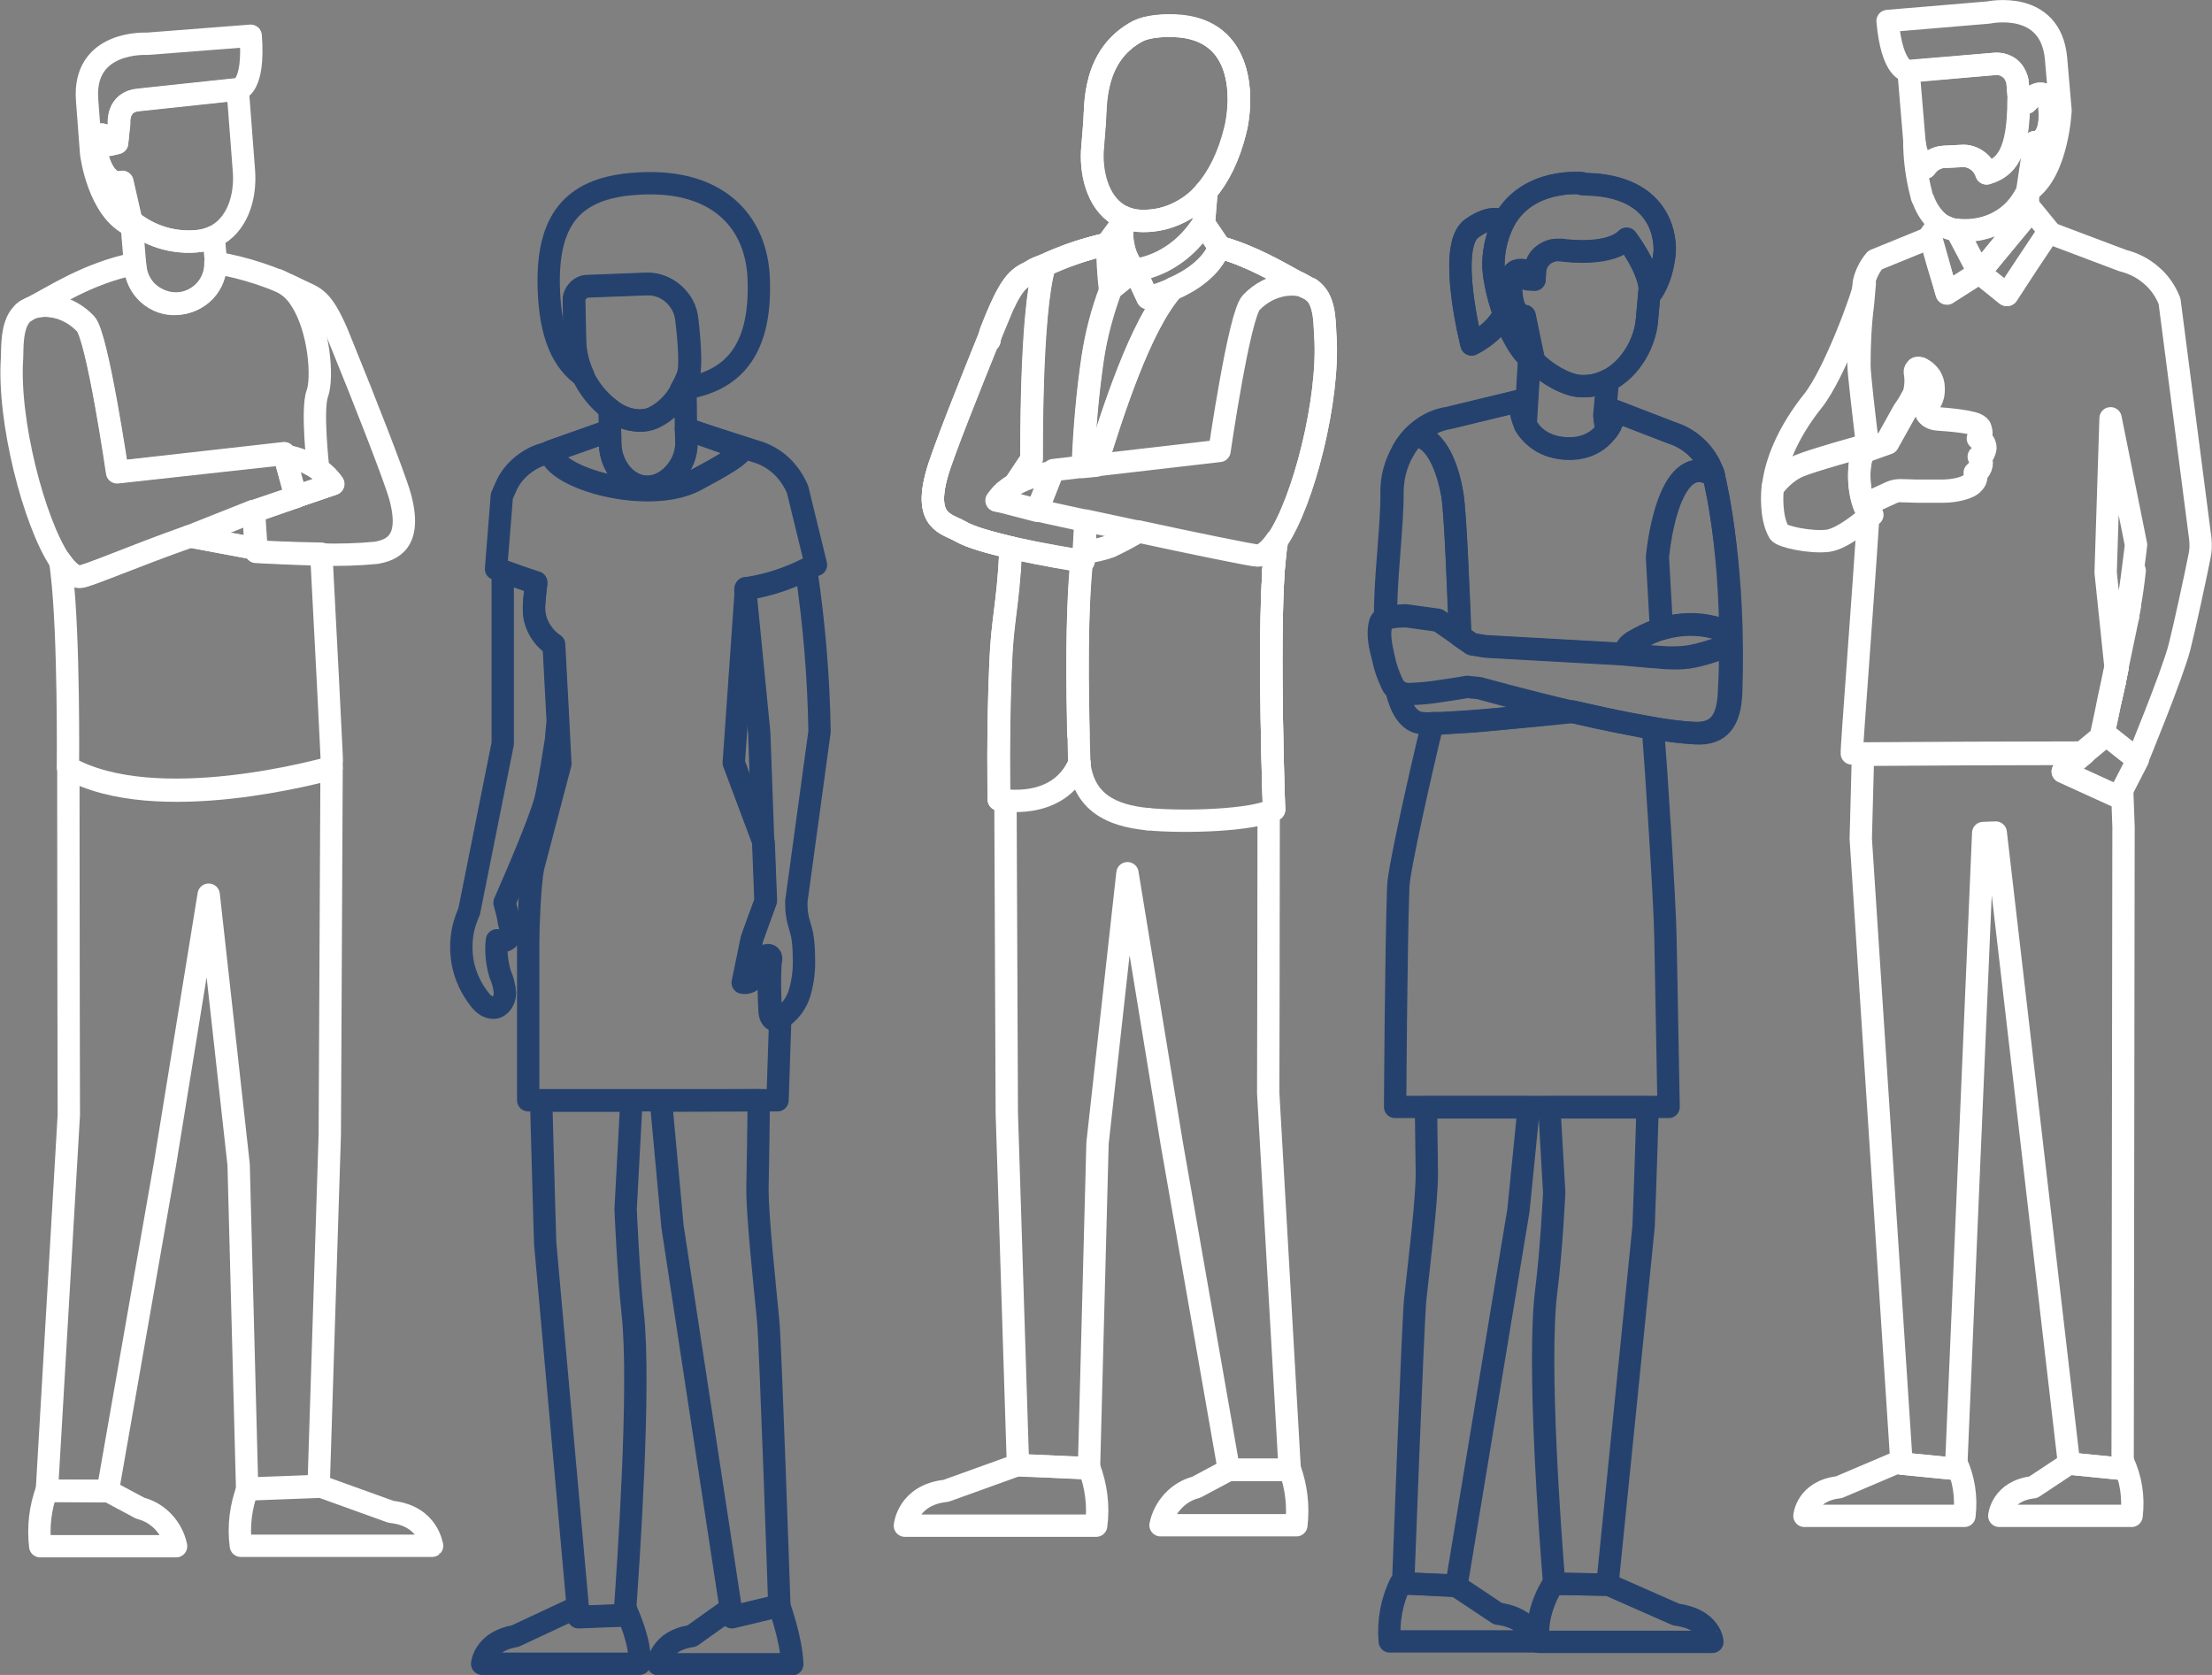 <svg xmlns="http://www.w3.org/2000/svg" xmlns:xlink="http://www.w3.org/1999/xlink" id="Layer_1" x="0px" y="0px" viewBox="0 0 495 374.8" style="enable-background:new 0 0 495 374.8;" xml:space="preserve"><rect x="0" y="0" width="495" height="374.8" fill="#808080" stroke="none"/><style type="text/css">	.st0{clip-path:url(#SVGID_00000036218037162983543660000013390420935404484250_);}	.st1{fill:none;stroke:#25426F;stroke-width:5;stroke-linecap:round;stroke-linejoin:round;}	.st2{fill:none;stroke:#FFFFFF;stroke-width:5;stroke-linecap:round;stroke-linejoin:round;}</style><g>	<defs>		<rect id="SVGID_1_" width="495" height="374.8"></rect>	</defs>	<clipPath id="SVGID_00000021108451233732502940000017830616655025336751_">		<use xlink:href="#SVGID_1_" style="overflow:visible;"></use>	</clipPath>	<g style="clip-path:url(#SVGID_00000021108451233732502940000017830616655025336751_);">		<path class="st1" d="M136.5,99.5v-3.2l-13.3,4.7c0.8,6.1,22.2,11.9,32.5,6.4c2.1-1.2,9.8-5,10.6-7l-12.7-4.5v3.2   c0.1,4.7-3.9,9.7-8.6,9.8S136.6,104.2,136.5,99.5z"></path>		<path class="st1" d="M136.4,91.5l0.1,4.8l0.1,3.2c0.1,4.7,3.7,9.6,8.4,9.5s8.7-5.1,8.6-9.8l-0.1-3.2l-0.1-8.9l-0.8,0.1   c-1.3,2.7-3.5,5-6.3,6.3c-1.1,0.5-2.3,0.7-3.4,0.6h-0.1C140.4,94,138.2,93.1,136.4,91.5L136.4,91.5z"></path>		<path class="st2" d="M285.1,181.2c0,0-1.3-36.5-0.1-53.6c0.1-1.4,0.3-2.8,0.4-4.1c0.1-0.9,0.2-1.7,0.4-2.6   c5.9-8.7,11.7-31.5,10.8-45.6c-0.2-1.9,0.1-7.2-2.3-9.7c-0.2-0.2-0.4-0.4-0.7-0.6c-0.1-0.1-0.3-0.2-0.4-0.3   c-0.3-0.2-0.7-0.3-1.1-0.5l-0.1-0.1l-1.1-0.6l-0.4-0.2l-0.4-0.2c-4.2-2.3-9.9-5.7-17.1-7.8l-3.6-5.3l0.6-7.2   c2.7-3.2,5-7.6,6.5-13.7S279,6.4,262.8,5.8c-2.5-0.1-6,0.1-8.2,1.2c-10.2,5.4-9.4,16.9-9.7,20.5l-0.5,6.3   c-0.3,5.8,1.6,12.4,6.8,14.8l-0.2,2.3c0-0.3,0-0.6,0.1-0.9l-3.4,4.6c-4.9,1.1-9.7,2.7-14.3,4.9c-1,0.3-1.9,0.7-2.8,1.3   c-2.9,1.4-4.6,2.5-8.7,13c-0.2,0.4-0.3,0.9-0.4,1.3c-4,9.9-10.8,26.8-11.9,31.2c-2.9,10.6,2.4,10.9,5.3,12.6   c2.2,1.3,6.6,2.5,11.2,3.6v1.2c-0.6,11.9-1.8,14.8-2.2,24.4c-0.7,15.6-0.4,30.8-0.4,30.8"></path>		<path class="st1" d="M105,203.9c-0.5,1.2-1,2.5-1.3,3.8c-0.6,2.6-0.6,5.4-0.1,8c0.6,2.9,1.9,5.6,3.7,7.9c0.8,1.1,2,2,3.3,1.9   c1.5-0.2,2.4-1.8,2.4-3.3c-0.1-1.5-0.5-2.9-1.1-4.3c-0.7-2.4-1-5-0.7-7.5c0.4,0.2,0.7,0.2,1.1,0.2c0.4,0,0.8-0.1,1.1-0.3   c1.5-1,0.8-2.5,0.5-3.9c-0.2-1.5-0.6-2.9-1-4.4c2.9-6.6,7.7-17.8,9.1-22.8c0.8-3.1,2.4-13.5,2.4-13.5l0.4-4.4l-0.9-16.9   c-1.4-0.9-2.5-2.1-3.3-3.6c-0.8-1.5-1.2-3.1-1.1-4.7v-0.6c0,0,0.1-2.1,0.5-5c-2.9-0.9-5.8-2-7.5-2.6v38.5L105,203.9L105,203.9z"></path>		<path class="st1" d="M166.2,219.9c2.2,0.4,3.4-2.1,4-4.1c0.1-0.2,0.1-0.3,0.1-0.5c0.2-0.6,0.8-1.7,1.6-1.3   c0.9,0.4,0.3,1.4,0.2,2.1c-0.1,3.3-0.1,6.7,0.1,10c0,0.9,0.4,2.1,1.2,2.2c0.3,0,0.6-0.1,0.9-0.2l0.2-0.1c2.2-1.4,3.8-3.5,4.5-6   c0.7-2.5,1-5,0.9-7.6c0-1.7-0.1-3.5-0.4-5.2c-0.3-1.5-0.9-2.9-1.1-4.4c-0.2-1-0.2-2.1-0.2-3.1l5.2-38c-0.2-12.1-1.2-24.2-3-36.2   c-4.2,2.1-8.8,3.6-13.4,4.3l-0.2,0.1v0.5l3.1,31.6l0.9,24.8l0.5,12.9l-1.7,4.6l-1.4,3.9L166.2,219.9z"></path>		<path class="st1" d="M112.5,127.7c1.7,0.6,4.6,1.7,7.5,2.6c-0.3,2.9-0.5,5-0.5,5v0.6c0,1.6,0.4,3.3,1.2,4.7   c0.8,1.4,1.9,2.7,3.3,3.6l0.9,16.9l0.5,9.8l-6.1,23.2c-0.7,3.4-1.1,13-1.1,16.6v35.5H174l0.6-18.2c-0.3,0.1-0.6,0.2-0.9,0.2   c-0.9-0.1-1.2-1.2-1.2-2.2c-0.2-3.3-0.3-6.7-0.1-10.1c0-0.7,0.5-1.8-0.2-2.1c-0.9-0.4-1.5,0.7-1.6,1.3c0,0.2-0.1,0.3-0.1,0.5   c-0.6,2-1.8,4.5-4,4.1l1.8-9.6l1.4-3.9l1.7-4.7l-0.5-12.9l-6.7-17.9l2.7-38.6v-0.5h0.1h0.2c4.7-0.7,9.2-2.2,13.4-4.3   c1-0.5,1.7-0.9,2-0.9l-4.1-16.8c-0.8-2-2.1-3.9-3.7-5.4c-1.6-1.5-3.6-2.6-5.7-3.2L153.5,96l12.7,4.5c-0.8,2-8.5,5.8-10.6,7   c-10.3,5.5-31.7-0.3-32.5-6.4l13.3-4.7l-14.7,5.2c-1.8,0.5-3.4,1.4-4.9,2.6c-1.4,1.2-2.6,2.6-3.4,4.3l-1.1,2.5l-1.3,16.3   C111.2,127.3,111.7,127.5,112.5,127.7z"></path>		<path class="st1" d="M153.4,85.6v1.3c10.2-1.7,16.9-8,16.4-24.1c-0.3-13.1-9.2-23.4-28.6-21.6c-13.1,1.2-18.8,8.1-18.4,23.1   c0.3,11,3.3,16.8,7.8,19.9c-1.2-2.6-1.9-5.4-1.9-8.2l-0.2-8.5c0-0.4,0-0.9,0.2-1.3c0.1-0.4,0.4-0.8,0.7-1.1c0.3-0.3,0.6-0.6,1-0.7   c0.4-0.2,0.8-0.3,1.2-0.3l13.1-0.5c2.2-0.1,4.4,0.7,6.1,2.2c1.7,1.5,2.8,3.5,3,5.8c0.6,5,0.9,10.8,0.3,12.5   C153.8,84.5,153.6,85.1,153.4,85.6z"></path>		<path class="st1" d="M152.5,87l0.8-0.1v-1.3C153.1,86.1,152.8,86.6,152.5,87z"></path>		<path class="st1" d="M129.3,65c-0.3,0.3-0.5,0.7-0.7,1.1c-0.2,0.4-0.2,0.9-0.2,1.3l0.2,8.5c0,2.9,0.7,5.7,1.9,8.2   c0.1,0.2,0.1,0.3,0.2,0.5c1.4,2.7,3.3,5,5.7,6.9c1.8,1.5,4,2.4,6.4,2.6h0.1c1.2,0,2.4-0.2,3.4-0.7c2.7-1.4,4.9-3.6,6.2-6.3   c0.2-0.5,0.4-0.8,0.7-1.4c0.3-0.6,0.5-1.2,0.7-1.7c0.7-1.7,0.3-7.5-0.3-12.5c-0.2-2.2-1.3-4.3-3-5.8c-1.7-1.5-3.8-2.3-6.1-2.2   L131.5,64c-0.4,0-0.9,0.1-1.3,0.3C129.9,64.5,129.5,64.7,129.3,65L129.3,65z"></path>		<path class="st2" d="M285.1,181.2c0,0-1.3-36.5-0.1-53.6c0.1-1.4,0.3-2.8,0.4-4.1c0.1-0.9,0.2-1.7,0.4-2.6   c5.9-8.7,11.7-31.5,10.8-45.6c-0.2-1.9,0.1-7.2-2.3-9.7c-0.2-0.2-0.4-0.4-0.7-0.6c-0.1-0.1-0.3-0.2-0.4-0.3   c-0.3-0.2-0.7-0.3-1.1-0.5l-0.1-0.1l-1.1-0.6l-0.4-0.2l-0.4-0.2c-4.2-2.3-9.9-5.7-17.1-7.8l-3.6-5.3l0.6-7.2   c2.7-3.2,5-7.6,6.5-13.7S279,6.4,262.8,5.8c-2.5-0.1-6,0.1-8.2,1.2c-10.2,5.4-9.4,16.9-9.7,20.5l-0.5,6.3   c-0.3,5.8,1.6,12.4,6.8,14.8l-0.2,2.3c0-0.3,0-0.6,0.1-0.9l-3.4,4.6c-4.9,1.1-9.7,2.7-14.3,4.9c-1,0.3-1.9,0.7-2.8,1.3   c-2.9,1.4-4.6,2.5-8.7,13c-0.2,0.4-0.3,0.9-0.4,1.3c-4,9.9-10.8,26.8-11.9,31.2c-2.9,10.6,2.4,10.9,5.3,12.6   c2.2,1.3,6.6,2.5,11.2,3.6v1.2c-0.6,11.9-1.8,14.8-2.2,24.4c-0.7,15.6-0.4,30.8-0.4,30.8"></path>		<path class="st1" d="M350.2,100.3c4.4,0.3,7.5-1.5,9.3-4c-0.3-1.6-0.5-2.9-0.5-3.2l0.7-8c-1.8,1-3.9,1.4-6,1.3   c-2.8-0.1-7.3-2.4-10.6-5.7v0.1c-0.3-0.2-0.6-0.4-0.9-0.6l-0.9,15C342.9,97.9,345.9,100,350.2,100.3z"></path>		<path class="st1" d="M325.9,354.9l13.9-84.1l2.3-23h-23c0.1,7.8,0.2,13.8,0.2,14.8c0,6-1.7,19.9-2.6,28.1   c-0.5,4.7-2.6,61.2-2.7,63.6L325.9,354.9L325.9,354.9z"></path>		<path class="st1" d="M335.2,361.1l-9.3-6.2l-0.1-0.1l-11.7-0.5h-0.7c-2,4-2.8,8.6-2.4,13h32.3C343.3,367.4,343,362.1,335.2,361.1z   "></path>		<path class="st1" d="M367.8,274.5c0,0,0.5-12.8,0.9-26.7h-22l1.1,19c0,0-0.6,12.9-1.8,22.2c-2,16.2,1,55.8,1.8,65.4l11.9,0.2   L367.8,274.5z"></path>		<path class="st1" d="M375.1,361.3l-15.2-6.7h-0.2l-11.9-0.2h-0.2c0,0-4.2,6-3.3,13h38.9C383.2,367.4,382.9,362.3,375.1,361.3z"></path>		<path class="st1" d="M372.7,210.1c-0.1-8-2.2-39.8-2.8-47.1c-1.4-0.2-2.9-0.5-4.3-0.8c-4.5-0.9-9.2-1.9-13.6-2.9   c-9.5,1-22.4,2.2-29.5,2.5l-1.9,0c-2.4,9.8-7.6,32.7-7.7,36.6c-0.5,13.8-0.7,49.3-0.7,49.3h61.2L372.7,210.1z"></path>		<path class="st1" d="M314,100.8L314,100.8c0.7-1.1,1.5-2.3,2.5-3.3C315.5,98.5,314.6,99.6,314,100.8L314,100.8z"></path>		<path class="st1" d="M383.5,106.3c-0.1-0.5-0.3-0.9-0.5-1.3l-0.5-1.1c-1.7-3.3-4.7-5.9-8.3-7L361.5,92c-0.2,1-0.5,2-1,2.9   l-0.1,0.3c-0.2,0.4-0.5,0.9-0.8,1.2c-1.8,2.5-4.9,4.3-9.3,4c-4.4-0.3-7.2-2.4-8.7-5.1c-0.9-1.7-1.3-3.7-1.1-5.7l-16.1,3.9   c-3,0.5-5.7,1.9-7.9,4c5.3,0.1,7.8,8.3,8.5,13.2c0.7,3.9,1.4,23.8,1.7,31.6l2.6,1.8l3.1,0.5l30.4,1.7c0.4-0.2,0.9-1,1.1-1.2   c0.3-0.6,0.9-1.1,1.5-1.5c1.7-1,3.5-1.9,5.4-2.6l0.9-0.3l-0.9-16c0,0,2.1-24.3,12.4-18.4l0.1,0.2L383.5,106.3z"></path>		<path class="st1" d="M325,110.7c-0.9-4.9-3.3-13-8.5-13.2c-0.9,1-1.8,2.1-2.4,3.3c-1.7,2.9-2.5,6.2-2.5,9.6c0.1,7-1.7,21-1.4,27.8   c1.5-0.3,2.9-0.5,4.4-0.5l7.2,1l2.3,1.6l2.7,1.9C326.5,134.4,325.7,114.5,325,110.7z"></path>		<path class="st1" d="M383.5,106.5v-0.2c-0.1-0.5-0.3-0.9-0.5-1.3l-0.5-1.1c-1.8-3.3-4.7-5.8-8.3-7L361.5,92c-0.2,1-0.5,2-1,2.9   l-0.1,0.3c-0.2,0.4-0.5,0.8-0.8,1.2c-0.3-1.6-0.5-2.9-0.5-3.2l0.7-8c5.2-2.6,8.5-8.6,8.8-14.1l0.6-6.6c0,0.5,0,1,0,1.5   c0,0,2.6-2.7,3.3-9.3c0,0,1.5-13.7-15.1-15.3l-3.4-0.2V41c0,0-12.3-1.3-17.5,8.6c-1.5-0.9-3.8-0.9-7.2,1.6c-5.6,4,0,25.9,0,25.9   s4.9-2.2,7.2-6.7c1.5,4.1,3.5,7.9,5.8,9.9l-0.9,15c-0.9-1.7-1.3-3.7-1.1-5.7l-16.1,3.9c-3,0.4-5.7,1.9-7.8,4c-1,1-1.8,2.1-2.5,3.3   v0.1c-1.7,2.9-2.6,6.2-2.5,9.6c0.1,7-1.7,21-1.4,27.8c-0.2,0.1-0.5,0.2-0.7,0.3c-0.2,0.2-0.3,0.4-0.4,0.6   c-0.8,2.6-0.1,5.4,0.6,8.1c0.4,2,1.1,3.9,2,5.8c0.2,0.5,0.6,0.9,1,1.3c0.9,3.9,2.6,7.1,5.6,7.4c0.8,0.1,1.6,0.1,2.4,0.1h1.9   l1.4-0.1l1.5-0.1h0.1l1.6-0.1c1.7-0.1,3.5-0.2,5.4-0.4l1.9-0.2h0.1l1.9-0.2h0.1l1.9-0.2l4-0.4h0.1l1.9-0.2h0.1l1.8-0.2h0.2   l1.7-0.2h0.2l1.7-0.2h0.2l1.7-0.2c4.5,1,9.1,2.1,13.6,2.9c1.5,0.3,2.9,0.5,4.3,0.8c3.4,0.6,6.5,1,9.2,1.1c5.6,0.3,7.6-2.9,7.9-8.9   C388.4,127.8,384.1,108.8,383.5,106.5z"></path>		<path class="st1" d="M383.5,106.5l-0.1-0.2c-10.4-6-12.4,18.4-12.4,18.4l0.9,16l0.5-0.1c3.6-1,7.4-1.1,11-0.2c1,0.2,2,0.6,2.7,1.3   c0.2,0.2,0.4,0.5,0.5,0.8c0.7,1.4-0.8,2.5-2.2,2.9c-2.8,0.9-5.9,1.9-8.9,1.9c-1.4,0-2.9,0-4.3-0.2c-2-0.1-4.7-0.4-8.4-0.7   c0.1,0,0.1,0,0.2,0l-30.4-1.7l-3.1-0.5l-2.6-1.8l-2.7-1.9l-2.3-1.6l-7.2-1c-1.5,0-3,0.1-4.4,0.5c-0.2,0.1-0.5,0.2-0.7,0.3   c-0.2,0.2-0.3,0.4-0.4,0.6c-0.8,2.6-0.1,5.4,0.5,8.1c0.4,2,1.1,3.9,2,5.8c0.2,0.5,0.6,0.9,1,1.3c0.9,0.6,1.9,0.9,3,0.8   c2.3-0.1,4.6-0.3,6.9-0.7c3-0.4,5.7-0.9,5.7-0.9l2.8,0.3c0.4,0.1,10,2.8,21.2,5.4c5.9,1.4,12.3,2.7,18,3.6   c3.4,0.6,6.5,0.9,9.2,1.1c5.5,0.3,7.6-2.9,7.9-8.9C388.4,127.8,384.1,108.8,383.5,106.5z"></path>		<path class="st1" d="M386.6,142.4c-0.1-0.3-0.3-0.5-0.5-0.8c-0.8-0.7-1.7-1.1-2.7-1.3c-3.6-0.9-7.4-0.8-11,0.2l-0.5,0.2   c-0.3,0.1-0.6,0.2-1,0.3c-1.9,0.7-3.7,1.6-5.4,2.6c-0.6,0.3-1.1,0.9-1.5,1.5c-0.3,0.5-0.6,0.9-1.1,1.2c-0.1,0-0.1,0-0.2,0   c3.7,0.3,6.4,0.6,8.4,0.7c1.4,0.1,2.9,0.2,4.3,0.1c2.9,0,6.1-1,8.9-1.9C385.8,144.9,387.3,143.8,386.6,142.4z"></path>		<path class="st1" d="M364,53.5c-3.6,3.7-12.5,2.8-14.6,2.5h-0.3c-0.7-0.1-1.3,0-2,0.2c-0.6,0.2-1.2,0.5-1.7,0.9s-0.9,0.9-1.3,1.5   c-0.3,0.6-0.5,1.2-0.6,1.9l-0.1,2.1l-1.6-0.1c0,0,0-1.9-1.3-2c-1,0-2.2,0-2.4,2.8c-0.3,7.7,3,7.4,3,7.4l1.4,6.8l0.7,3.2   c3.2,3.3,7.7,5.6,10.6,5.7c2.1,0.1,4.2-0.4,6-1.3c5.1-2.6,8.5-8.6,8.8-14.1l0.6-6.6C368.7,59.6,364,53.5,364,53.5z"></path>		<path class="st1" d="M334.2,58.7c0.1-3.2,0.9-6.3,2.3-9.1c-1.5-0.9-3.8-0.9-7.2,1.5c-5.6,4,0,25.9,0,25.9s4.9-2.2,7.3-6.7   C335,65.9,334.1,61.3,334.2,58.7z"></path>		<path class="st1" d="M357.4,41.3l-3.4-0.2V41c0,0-12.3-1.3-17.5,8.6c-1.4,2.8-2.2,5.9-2.3,9.1c-0.1,2.6,0.8,7.2,2.4,11.6   c1.5,4.1,3.5,8,5.8,9.9c0.3,0.2,0.6,0.4,0.9,0.6v-0.1l-0.7-3.2l-1.4-6.8c0,0-3.3,0.3-3-7.5c0.1-2.8,1.4-2.8,2.4-2.8   c1.3,0.1,1.3,2,1.3,2l1.5,0.1l0.1-2.1c0.1-0.7,0.3-1.3,0.6-1.9c0.3-0.6,0.7-1.1,1.3-1.5c0.5-0.4,1.1-0.7,1.7-0.9   c0.6-0.2,1.3-0.2,2-0.2h0.3c2.1,0.3,10.9,1.2,14.6-2.5c0,0,4.7,6.1,5.2,11c0,0.5,0,1,0,1.4c0,0,2.6-2.7,3.3-9.3   C372.5,56.6,374,43,357.4,41.3z"></path>		<path class="st2" d="M254,60.4l-5.5,4.4c-1.9,4.9-3.2,10-4,15.2c-1.2,8.1-1.9,16.3-2.2,24.5l3-0.3c3.4-10.9,9.8-31.4,17.2-39.6   c-1.8,0.8-3.7,1.5-5.7,2L254,60.4z"></path>		<path class="st2" d="M233.7,59.4c4.5-2.1,9.2-3.7,14.1-4.8c-4.9,1.1-9.7,2.7-14.3,4.9L233.7,59.4L233.7,59.4z"></path>		<path class="st2" d="M291.9,64.1l0.1,0.1L291.9,64.1z"></path>		<path class="st2" d="M222,73.8c0.9-2.4,1.7-4.3,2.5-5.8c2.4-5,3.9-6,6-7l0.2-0.1C227.8,62.2,226.1,63.3,222,73.8   c-0.2,0.5-0.4,0.9-0.5,1.3v-0.1C221.7,74.6,221.8,74.2,222,73.8L222,73.8z"></path>		<path class="st2" d="M290,63.1c-4.2-2.3-9.8-5.7-17.1-7.8C280.1,57.4,285.8,60.8,290,63.1z"></path>		<path class="st2" d="M285.3,123.5c-0.1,1.2-0.3,2.5-0.4,4.1C285,126.2,285.2,124.8,285.3,123.5"></path>		<path class="st2" d="M293.6,65.1c-0.1-0.1-0.3-0.2-0.4-0.3C293.3,64.8,293.4,64.9,293.6,65.1L293.6,65.1z"></path>		<path class="st2" d="M290.4,63.3l0.4,0.2L290.4,63.3z"></path>		<path class="st2" d="M290,63.1l0.4,0.3L290,63.1z"></path>		<path class="st2" d="M292.1,64.2c0.4,0.2,0.7,0.4,1.1,0.5C292.8,64.5,292.4,64.4,292.1,64.2z"></path>		<path class="st2" d="M290.8,63.5l1.1,0.6L290.8,63.5z"></path>		<path class="st2" d="M262.5,64.5c-7.4,8.2-13.8,28.7-17.2,39.6l27.6-3.2c0,0,4.4-30.4,7.1-33.2c4.4-4.6,10.6-4.9,13.6-2.8   c-0.1-0.1-0.3-0.2-0.4-0.3c-0.4-0.1-0.7-0.3-1.1-0.5l-0.1-0.1l-1.1-0.6l-0.4-0.2L290,63c-4.2-2.3-9.9-5.7-17.1-7.7   C271.1,59.8,266.3,62.9,262.5,64.5z"></path>		<path class="st2" d="M230.9,102.6l-3.8,5.7c2.6-1.4,5.4-2.2,8.4-2.6l-3.2,8.1l3.4-8.6l6.7-0.8c0.3-8.2,1-16.4,2.2-24.5   c0.8-5.2,2.2-10.2,4-15.2l-0.1,0.1c-0.4-3.4-0.6-6.8-0.6-10.2c-4.9,1.1-9.6,2.7-14.1,4.8C230.6,69.7,230.9,102.6,230.9,102.6z"></path>		<path class="st2" d="M222,73.8c-0.2,0.4-0.3,0.8-0.4,1.2l2.9-7C223.8,69.5,223,71.5,222,73.8z"></path>		<path class="st2" d="M285.7,120.8c-1.5,2.2-3.1,3.6-4.4,3.5c-1,0-14.2-2.7-26.7-5.4c-0.2,0.1-4.6,2.7-6.2,3.3   c-1.9,0.6-3.9,1.1-5.9,1.4l-0.1,1.3"></path>		<path class="st1" d="M163.8,361.9l-0.3-2l-8.7,6.2c-7.2,1-7.5,6.3-7.5,6.3h30c-0.2-5.6-2.9-13-2.9-13h-0.2L163.8,361.9z"></path>		<path class="st1" d="M107.9,372.3h35.2c0.4-4.4-2.4-10.8-3.2-12.5l-0.1,1.6l-10.4,0.4l-0.2-2.2l-13.9,6.5   C108.3,367.3,107.9,372.3,107.9,372.3z"></path>		<path class="st2" d="M288.6,328.6v0.3H275l-7.3,3.9c-2,0.5-3.8,1.6-5.2,3.1c-1.4,1.5-2.4,3.4-2.8,5.4h30.4   C290.6,337,290.1,332.7,288.6,328.6z"></path>		<path class="st2" d="M227.8,327.8l-16.1,5.8c-8.6,0.9-9.2,7.8-9.2,7.8h42.8c0.6-4.4,0-9-1.6-13.1v0.3L227.8,327.8z"></path>		<path class="st1" d="M121.1,246.3c0.4,15.6,0.9,31.9,0.9,31.9l7.3,81.5l0.2,2.2l10.3-0.4l0.1-1.6c0.6-8.7,3.5-49.4,1.7-65.9   c-1-9.2-1.6-23.4-1.6-23.4l1.3-24.3H121.1z"></path>		<path class="st1" d="M147.9,246.3l2.6,28.2l13,85.3l0.3,2l10.4-2.5l0.2-0.1c0,0-2-58.9-2.5-63.7c-0.8-8.2-2.4-23.3-2.4-29.3   c0-1.1,0.2-9.9,0.3-20L147.9,246.3z"></path>		<path class="st2" d="M241.3,164.4c-0.2-9.6-0.5-26.3,0.7-38.9c-1.7-0.3-8.2-1.3-14.5-2.7l-1.3-0.3v1.2   c-0.6,11.9-1.8,14.8-2.2,24.4c-0.7,15.6-0.4,30.8-0.4,30.8s0.5,0.1,1.4,0.2l0.3,69.9l2.5,78.9l15.9,0.6v-0.3l1.9-72.4l6.7-60.4   l9.9,60.4l12.8,73.1h13.6v-0.3l-4.8-84c0,0,0.1-39.4,0.1-63c0.4-0.1,0.8-0.3,1.2-0.5c0,0-1.3-36.5-0.1-53.6c0.1-1.5,0.2-2.9,0.4-4   "></path>		<path class="st2" d="M242.5,125v0.6l-0.4-0.1c-1.6,15.7-0.7,37.8-0.6,44.5c0,0.2,0,0.4,0.1,0.6"></path>		<path class="st2" d="M242.6,123.7c2-0.3,4-0.7,5.9-1.4c2.1-1,4.2-2.1,6.2-3.3l-11.7-2.5L242.6,123.7z"></path>		<path class="st2" d="M254.7,49.4c-1.2-0.1-2.4-0.4-3.4-0.9l-0.2,2.3c0,1.1,0,2.1,0.1,3.2c0.1,1,0.3,2,0.7,2.9   c0.4,1.3,1.1,2.5,2,3.5c2.2-0.3,4.3-1,6.3-2c2.3-1.2,4.3-2.7,6.1-4.6c1.1-1.2,2.1-2.5,3-3.9l0.6-7.2c-1.8,2.3-4.1,4.1-6.7,5.2   C260.5,49.1,257.6,49.6,254.7,49.4L254.7,49.4z"></path>		<path class="st2" d="M233.5,59.5c-1,0.3-1.9,0.7-2.8,1.3l1.3-0.6L233.5,59.5z"></path>		<path class="st2" d="M221.6,75L221.6,75c-0.1,0.4-0.2,0.8-0.2,1.2C221.5,75.8,221.5,75.4,221.6,75L221.6,75z"></path>		<path class="st2" d="M232.1,60.2l1.6-0.8l-0.2,0L232.1,60.2c-0.5,0.2-0.9,0.4-1.3,0.6l-0.2,0.1C231.1,60.7,231.5,60.5,232.1,60.2z   "></path>		<path class="st2" d="M242.7,116.5l-0.5-0.1l-10.1-2.2l0.1-0.4l-0.1,0.3l-5.8-1.5l-1.1-0.3L223,112c0.7-1,1.5-1.9,2.5-2.6   c0.5-0.4,1-0.7,1.5-0.9l3.8-5.7c0,0-0.3-32.9,2.9-43.2l-1.6,0.8c-0.6,0.3-1,0.5-1.5,0.7c-2.1,1-3.7,2-6,7V68l-2.9,7   c-0.1,0.4-0.2,0.8-0.3,1.2c0.1-0.4,0.1-0.8,0.2-1.1c-4,9.9-10.8,26.8-12,31.2c-2.9,10.6,2.4,10.9,5.3,12.6   c2.2,1.3,6.6,2.5,11.2,3.6l1.3,0.3c6.3,1.4,12.8,2.5,14.5,2.7l0.5,0.1V125l0.1-1.3l0.4-7.1L242.7,116.5z"></path>		<path class="st2" d="M227.1,108.4c-0.5,0.3-1,0.6-1.5,1c-1,0.7-1.8,1.6-2.5,2.6l2.1,0.5l1.1,0.3l5.8,1.5l0.1-0.4l3.2-8.1   C232.5,106.1,229.7,107,227.1,108.4L227.1,108.4z"></path>		<path class="st2" d="M269.3,50c-0.8,1.4-1.8,2.7-3,3.9c-1.8,1.9-3.8,3.4-6.1,4.6c-2,1-4.1,1.7-6.3,2l2.9,6.2   c1.9-0.5,3.8-1.2,5.7-2c3.9-1.7,8.6-4.7,10.3-9.3L269.3,50z"></path>		<path class="st2" d="M251.9,56.9c-0.3-0.9-0.5-1.9-0.7-2.9c-0.1-1-0.2-2.1-0.1-3.1c0-0.3,0-0.6,0.1-0.9l-3.4,4.6   c0,3.4,0.2,6.8,0.6,10.2l0.1-0.1l5.5-4.4C253.1,59.4,252.4,58.2,251.9,56.9L251.9,56.9z"></path>		<path class="st2" d="M262.9,5.7c-2.5-0.1-6,0.1-8.2,1.2c-10.2,5.4-9.4,16.9-9.7,20.5l-0.5,6.3c-0.3,5.8,1.6,12.4,6.8,14.8   c1.1,0.5,2.3,0.8,3.4,0.9c2.9,0.2,5.8-0.3,8.4-1.5c2.6-1.2,5-2.9,6.8-5.2c2.7-3.2,5-7.6,6.5-13.7S279,6.3,262.9,5.7z"></path>		<path class="st2" d="M463,327.5l-8,5.3c-7.1,0.8-7.6,6.4-7.6,6.4H477c0.5-4.1-0.1-8.3-1.9-12.1H475v1.6L463,327.5z"></path>		<path class="st2" d="M425.5,327.5v-0.4h-0.6l-13.4,5.7c-7.2,0.8-7.7,6.4-7.7,6.4h35.8c0.5-4.1-0.1-8.3-1.9-12.1l-0.1,1.6   L425.5,327.5z"></path>		<path class="st2" d="M417.2,113.2c0.1,0.2,0.2,0.4,0.3,0.7l0.7-1.1L417.2,113.2z"></path>		<path class="st2" d="M402.6,104.3c3.1-1.3,13.8-4.2,15.4-4.7c-0.9-7-1.9-16.1-1.9-17.8c0-4.6,0.2-9.2,0.8-13.8l0.4-4.6   c-0.3,2.5-6.8,20.3-11.6,26.3s-7.9,12.4-8.8,18.2c-0.1,0.4-0.1,0.8-0.1,1.2C396.8,109.1,399.2,105.6,402.6,104.3z"></path>		<path class="st2" d="M416.9,101.1l1.2-0.4c0-0.3-0.1-0.7-0.1-1C417.5,100,417.1,100.5,416.9,101.1z"></path>		<path class="st2" d="M476.2,138l0.1-0.7c0.1-0.4,0.2-0.9,0.3-1.6l-0.3,1.6C476.3,137.5,476.2,137.8,476.2,138z"></path>		<path class="st2" d="M430.9,37.5c0.5-0.7,1.1-1.3,1.8-1.7c0.7-0.4,1.5-0.7,2.4-0.7l4-0.2c1.2-0.1,2.4,0.3,3.4,1   c1,0.7,1.7,1.7,2.1,2.9c4.4-1.3,7.2-4.4,7.2-16.5l-0.3-3.7c0,0-0.3-4.5-5-4.3L427.1,16l1.4,16.7v-0.6   C428.7,34.1,429.5,36,430.9,37.5L430.9,37.5z"></path>		<path class="st2" d="M453.7,42.7c-1.1,2.3-2.6,4.3-4.6,5.8c-2.9,2.2-6.5,3.2-10.1,3c-0.4,0-0.7,0-1.1-0.1l4.1,7.8l0.9,1.7h0.2   l1.4-1.7l7.7-9.5l1.5-1.9l0.2-5.2L453.7,42.7L453.7,42.7z"></path>		<path class="st2" d="M444.5,59.2l-1.4,1.7l-0.1,0.1l6.2,5l4.5-6.9l4.8-7.2l0.1-0.1l-4-4.9l-0.6,0.8l-1.6,2L444.5,59.2z"></path>		<path class="st2" d="M435.7,65.7l7.2-4.6l-0.1-0.1l-0.9-1.7l-4.1-7.8c-0.3,0-0.7-0.1-1-0.2c-0.3-0.1-0.6-0.2-0.9-0.3   c-0.7-0.3-1.4-0.6-2-1.1l-2,2.8l0.1,0.5l1.7,6L435.7,65.7z"></path>		<path class="st2" d="M451.5,18.6l0.3,3.7l0.1,0.9l1.6-0.2l0.1-0.1c0.1-0.1,0.2-0.3,0.5-0.5c0.6-0.7,1.3-1.2,2.2-1.4   c0.9-0.1,2.1-0.1,2.4,2.9c0.5,6.3-1.7,7.6-2.8,7.9h-0.1c-0.1,0-0.3,0-0.4,0l-1.5,10l-0.1,1l0.2-0.1c6.5-4.5,7.1-18,7.1-18l-1-11.6   C458.9-0.2,445,2.8,445,2.8l-22.6,1.9c1,11.3,4.6,11.2,4.6,11.2l19.2-1.6h0.2c0.6-0.1,1.2,0,1.8,0.2c0.6,0.2,1.1,0.5,1.6,0.9   c0.5,0.4,0.9,0.9,1.1,1.4C451.3,17.4,451.5,18,451.5,18.6L451.5,18.6z"></path>		<path class="st2" d="M436.9,51.3c0.3,0.1,0.7,0.1,1,0.2c0.4,0,0.7,0.1,1.1,0.1c3.6,0.2,7.2-0.9,10.1-3c2-1.5,3.6-3.5,4.6-5.8   l0.1-1l1.5-10h0.5c1.1-0.3,3.4-1.6,2.8-7.9c-0.3-3-1.5-3-2.4-2.9c-0.9,0.2-1.6,0.7-2.2,1.4c-0.2,0.2-0.4,0.4-0.5,0.5l-0.1,0.1   l-1.6,0.2l-0.1-0.9c0,12-2.8,15.2-7.2,16.5c-0.4-1.2-1.1-2.2-2.1-2.9c-1-0.7-2.2-1.1-3.4-1l-4,0.2c-0.8,0-1.6,0.3-2.4,0.7   c-0.7,0.4-1.3,1-1.8,1.7c-1.4-1.5-2.2-3.4-2.4-5.4v0.6c0.1,3.6,0.6,7.1,1.5,10.6c0.1,0.5,0.2,1,0.5,1.4c0.7,2,1.9,3.8,3.5,5.2   c0.6,0.5,1.3,0.8,2,1.1C436.4,51.2,436.6,51.2,436.9,51.3L436.9,51.3z"></path>		<path class="st2" d="M476.2,138l-2.4,11.5C474.7,145.1,475.6,140.8,476.2,138z"></path>		<path class="st2" d="M476.6,135.4c0.4-2.1,0.8-5.1,1.1-7.7C477.4,130.4,477,133.3,476.6,135.4z"></path>		<path class="st2" d="M473.2,152.7c0.2-1,0.4-2,0.6-3.1v0c-0.5,2.4-1,4.9-1.5,7.1C472.6,155.4,472.9,154.1,473.2,152.7z"></path>		<path class="st2" d="M417.2,113.2l1-0.5l0.4-0.2l4.8-2.2c0.7-0.3,1.4-0.5,2.1-0.4c1.1,0,2.8,0.1,3.5,0.1h0.3c1.3,0,3.6,0,5.7,0   c2.3,0,5.7-0.7,6.6-1.9c0.3-0.3,0.5-0.6,0.6-1c0.1-0.4,0.1-0.8,0-1.1c1.5-1.3,1.5-2.7,0.9-3.6c0.3-0.2,0.6-0.5,0.8-0.9   c0.2-0.4,0.3-0.7,0.4-1.2c0-0.4-0.1-0.8-0.3-1.2c-0.2-0.4-0.5-0.6-0.9-0.8c0.2-0.4,0.3-0.9,0.3-1.3c0-0.5-0.1-0.9-0.3-1.4   c-0.5-1.1-7.4-1.6-9.1-1.7s-2.9-0.6-2.7-2.2c0.1-1.6,1.6-1.9,1.4-5.1c0-0.8-0.3-1.6-0.7-2.3c-0.5-0.7-1.1-1.3-1.8-1.6   c-0.1-0.1-0.3-0.1-0.5-0.1c-0.2,0-0.3,0-0.4,0.1c-0.1,0.1-0.2,0.2-0.3,0.4c-0.1,0.1-0.1,0.3-0.1,0.4c0.3,1.6,0.2,3.3-0.2,4.9   c-0.7,1.3-1.5,2.6-2.3,3.8l-3.9,7l-4.2,1.5l-1.2,0.4C415.5,104.2,415.9,110.2,417.2,113.2z"></path>		<path class="st2" d="M418.6,115v0.5l0.4-0.3C418.8,115.1,418.7,115,418.6,115z"></path>		<path class="st2" d="M418.2,99.5l-0.2,0.1v0.1L418.2,99.5z"></path>		<path class="st2" d="M417.6,113.9c-0.1-0.2-0.2-0.4-0.3-0.7c-1.4-3.1-1.7-9.1-0.4-12.2c0.2-0.6,0.6-1,1.1-1.4v-0.1   c-1.6,0.4-12.3,3.4-15.4,4.7c-2.3,1.1-4.3,2.8-5.9,4.8v0.1c-0.1,0.9-0.6,6.5,1.4,10c0.6,1,7.1,2.4,11,1.9c3.3-0.5,8-4.5,9.4-5.7   V115C418.1,114.8,417.8,114.4,417.6,113.9z"></path>		<path class="st2" d="M474.9,176.8l-0.8,1.6l-12.5-5.7l4.8-4c-15.8,0-34.8,0.1-49.5,0.2l-0.5,18.8l9.1,139.4v0.4l12.2,1.2l0.1-1.6   l6-140.7l2.8-0.1l16.4,141.2l12,1.2v-1.6l0.2-142.1L474.9,176.8z"></path>		<path class="st2" d="M478.4,170l-3.8-3l-2.4-1.9c-0.4-0.2-0.7-0.3-1.1-0.4l-4.7,3.9l-4.8,4l12.5,5.7l0.8-1.5L478.4,170L478.4,170z   "></path>		<path class="st2" d="M470.6,164.7c0.1,0,0.3,0,0.4,0.1C470.9,164.7,470.8,164.7,470.6,164.7z"></path>		<path class="st2" d="M472.1,165.1c-0.3-0.2-0.7-0.3-1-0.3c0.4,0.1,0.8,0.2,1.1,0.4L472.1,165.1z"></path>		<path class="st2" d="M473.8,149.7L473.8,149.7c-0.2,0.9-0.4,1.9-0.6,3c-0.3,1.4-0.6,2.7-0.9,4c-0.9,4.5-1.7,7.9-1.7,8.1   c0.1,0,0.3,0,0.4,0.1c0.4,0,0.7,0.2,1,0.3"></path>		<path class="st2" d="M472.1,165.1l2.4,1.9l3.8,3c0.1-0.3,7.6-18.4,9.4-25.1c1.1-4.3,3.6-15.8,4.5-20.4c0.3-1.3,0.3-2.5,0.2-3.8   l-6.9-53.3c-0.9-2.3-2.3-4.3-4.1-5.8c-1.8-1.6-4-2.7-6.4-3.3L458.3,52l-4.8,7.2l-4.5,6.8l-6.2-5l0.1-0.1h-0.2l0.1,0.1l-7.2,4.6   l-1.8-6.5l-1.7-6l-12.5,5.1c-1.2,1.4-2.1,3.2-2.5,5l-0.4,4.6c-0.5,4.6-0.8,9.2-0.8,13.8c0,1.7,1.1,10.9,1.9,17.8l0.2-0.1l-0.2,0.1   c0.1,0.3,0.1,0.7,0.1,1l4.2-1.5l3.9-7c0.9-1.2,1.6-2.5,2.3-3.8c0.4-1.6,0.5-3.2,0.2-4.8c0-0.2,0-0.3,0.1-0.5   c0.1-0.1,0.2-0.3,0.3-0.4c0.1-0.1,0.3-0.1,0.4-0.1c0.2,0,0.3,0.1,0.5,0.1c0.7,0.4,1.4,0.9,1.8,1.6c0.5,0.7,0.7,1.5,0.7,2.3   c0.2,3.2-1.2,3.5-1.4,5.1c-0.1,1.6,1,2.1,2.7,2.2c1.7,0.1,8.6,0.7,9.1,1.7c0.2,0.4,0.3,0.9,0.3,1.4c0,0.5-0.1,0.9-0.4,1.4   c0.4,0.1,0.8,0.4,1,0.8c0.2,0.4,0.3,0.8,0.3,1.2c0,0.4-0.1,0.8-0.3,1.2c-0.2,0.3-0.5,0.6-0.8,0.9c0.7,0.9,0.6,2.3-0.9,3.6   c0.1,0.4,0.1,0.8,0,1.1c-0.1,0.4-0.3,0.7-0.6,1c-0.9,1.3-4.3,1.9-6.6,1.9c-2.1,0-4.3,0-5.6,0h-0.3c-0.8,0-2.4-0.1-3.5-0.1   c-0.7,0-1.4,0.1-2.1,0.4l-4.8,2.2c-0.1,0.8-0.1,1.6-0.2,2.4c0.1,0.1,0.2,0.1,0.3,0.1l-0.4,0.3c-1,16.4-3.8,52.3-3.7,53.5h2   c14.7-0.1,33.7-0.2,49.5-0.2l4.7-3.9l-0.4-0.1c0,0,0.8-3.5,1.7-8.1c0.5-2.2,1-4.7,1.5-7.1l-2.2-21.1l1.1-34.5l5.7,28.3   c0,0-0.3,2.6-0.7,5.6c-0.3,2.6-0.8,5.6-1.1,7.7v0.1c0,0.1,0,0.2,0,0.3c-0.1,0.6-0.2,1.1-0.3,1.5c0,0.2-0.1,0.4-0.1,0.7   c-0.6,2.8-1.5,7.1-2.4,11.6v0.1"></path>		<path class="st2" d="M472.3,156.6l-1.7,8.1C470.6,164.5,471.4,161.1,472.3,156.6z"></path>		<path class="st2" d="M472.3,156.6c0.3-1.2,0.5-2.6,0.9-4C472.9,154.1,472.6,155.4,472.3,156.6z"></path>		<path class="st2" d="M473.8,149.6c-0.2,1-0.4,2-0.6,3.1C473.4,151.7,473.6,150.6,473.8,149.6z"></path>		<path class="st2" d="M256.8,183.3c8.2,0.8,24,0.3,28.3-2.2"></path>		<path class="st2" d="M241.5,170.7c1,8.8,7.1,11.8,15.3,12.6"></path>		<path class="st2" d="M223.6,178.9c0,0,13.2,2.8,17.9-8.1"></path>		<path class="st2" d="M10.5,333.3c-1.5,4.1-2,8.4-1.5,12.7h30.4c-0.4-2-1.4-3.9-2.8-5.4c-1.4-1.5-3.2-2.6-5.2-3.1l-7.3-3.9H10.5   L10.5,333.3z"></path>		<path class="st2" d="M15.3,171.9v9.6c0,22.6,0.1,68,0.1,68l-4.9,83.9v0.2l13.5,0.1h0.1l12.8-73.1l9.8-60.4l6.7,60.4l1.9,72.4v0.3   l16-0.6l2.5-78.9l0.4-81.8C72.8,172.3,35,183,15.3,171.9z"></path>		<path class="st2" d="M6,69.5c-0.1,0.1-0.3,0.1-0.4,0.2C5.7,69.7,5.9,69.6,6,69.5L6,69.5z"></path>		<path class="st2" d="M74.2,168.9c-0.3-6.3-1.1-22.5-2.3-45c-7.2-0.1-14.6-0.5-14.6-0.5l-0.1-0.6L42.3,120c-12.4,4.4-22.9,9-24.4,9   s-2.9-1.3-4.5-3.6c0.2,0.9,0.3,1.9,0.4,2.7c1.7,14.5,1.4,43.6,1.4,43.6c19.7,11.1,57.5,0.4,59,0v-1   C74.3,170.4,74.2,169.8,74.2,168.9z"></path>		<path class="st2" d="M6,69.4l0.8-0.4L6,69.4z"></path>		<path class="st2" d="M66.2,111.2l-2.5-9.1l-0.2-0.5l-37.3,4.1c0,0-4.4-30.4-7.1-33.2C15.2,68.4,10,67.7,6.8,69L6,69.4   c-0.4,0.2-0.8,0.5-1.1,0.9c-2.4,2.5-2.1,7.7-2.2,9.7c-1,14.1,4.9,36.8,10.7,45.5c1.6,2.3,3.1,3.6,4.5,3.6s12-4.6,24.5-9l14.1-5.5   L66.2,111.2z"></path>		<path class="st2" d="M48.3,58.3L47.8,53c-1.3,0.6-2.6,0.9-4,1c-5.2,0.4-10.3-1.2-14.4-4.5v0.3l0.2,0.7h-0.1l0.7,8.5v0.7   c0.2,2.3,1.2,4.5,3,6.1c1.8,1.6,4.1,2.4,6.4,2.2c2.3-0.1,4.6-1.2,6.2-2.9c1.6-1.7,2.5-4,2.4-6.4C48.2,58.6,48.2,58.5,48.3,58.3   L48.3,58.3z"></path>		<path class="st2" d="M89.5,111c-1.3-4.6-8.6-23.1-12.2-31.9l-1.9-4.7c-3.4-7.8-5-7.8-8.3-9.4c-5.9-3-12.3-5.1-18.8-6.2   c0,2.3-0.8,4.6-2.4,6.3c-1.6,1.7-3.8,2.7-6.1,2.8c-2.3,0.1-4.6-0.7-6.4-2.2c-1.8-1.5-2.9-3.7-3.1-6L30.2,59   c-10.8,2.2-18.4,7.5-23.4,10c3.3-1.3,8.5-0.7,12.4,3.4c2.6,2.8,7.1,33.2,7.1,33.2l37.3-4.2l0.2,0.6c0.1,0,7.2,1,10.8,6.3l-7.4,2.5   l-1,0.4l-9.8,3.3v0.1l0.4,1l0.4,7.3l0.1,0.6c0,0,7.3,0.4,14.6,0.6c4.1,0.1,8.2,0,12.3-0.4C87.5,123.1,92.4,121.5,89.5,111z"></path>		<path class="st2" d="M56.9,115.5c-0.1,0-0.4-1-0.4-1v-0.1l-14.1,5.6l15,2.8v0.2L56.9,115.5z"></path>		<path class="st2" d="M56.9,115.5l-0.4-1C56.5,114.5,56.7,115.5,56.9,115.5z"></path>		<path class="st2" d="M63.7,102l2.5,9.1l1-0.3l7.3-2.5C71,103,63.8,102,63.7,102z"></path>		<path class="st2" d="M67.2,110.8l7.3-2.5L67.2,110.8L67.2,110.8z"></path>		<path class="st2" d="M67.2,110.8l-1,0.4L67.2,110.8z"></path>		<path class="st2" d="M54.6,38.4l-1.4-18.3h-0.6l-21.6,2.3c-4.9,0.4-4.4,5.2-4.4,5.2L26.2,32l-1.7,0.4c0,0-0.6-2.4-1.9-2.3   c-1,0.1-1.8,0.7-1.2,3.7c1.9,8.5,5.9,6.9,5.9,6.9l2,8.8h0.1c4,3.3,9.2,4.9,14.4,4.5c1.4-0.1,2.7-0.4,4-1   C53.1,50.5,55,44.2,54.6,38.4z"></path>		<path class="st2" d="M29.5,49.9v0.6h0.1L29.5,49.9z"></path>		<path class="st2" d="M56.1,8L32.9,9.8c0,0-14.5-0.9-13.4,12.7l0.9,11.9c0,0,1.6,12.8,9.1,16.1v-0.6l-0.1-0.4l-2-8.8   c0,0-4,1.7-5.9-6.9c-0.7-3,0.2-3.6,1.1-3.7c1.3-0.1,1.9,2.3,1.9,2.3l1.7-0.4l0.5-4.5c0,0-0.5-4.8,4.4-5.2l21.6-2.3l0.6-0.1   C53.3,20.1,57,19.6,56.1,8z"></path>		<path class="st2" d="M62.2,62.7c2.1,0.9,3.9,2.4,5.1,4.4c4.2,6.4,5,17.5,3.7,21c-1.3,3.5,0.2,16.8,0.2,16.8"></path>		<path class="st2" d="M87.5,338.3l-16.1-5.8l-15.9,0.6v-0.3c-1.6,4.2-2.2,8.7-1.6,13.1h42.8C96.6,346,96,339.2,87.5,338.3z"></path>	</g></g></svg>